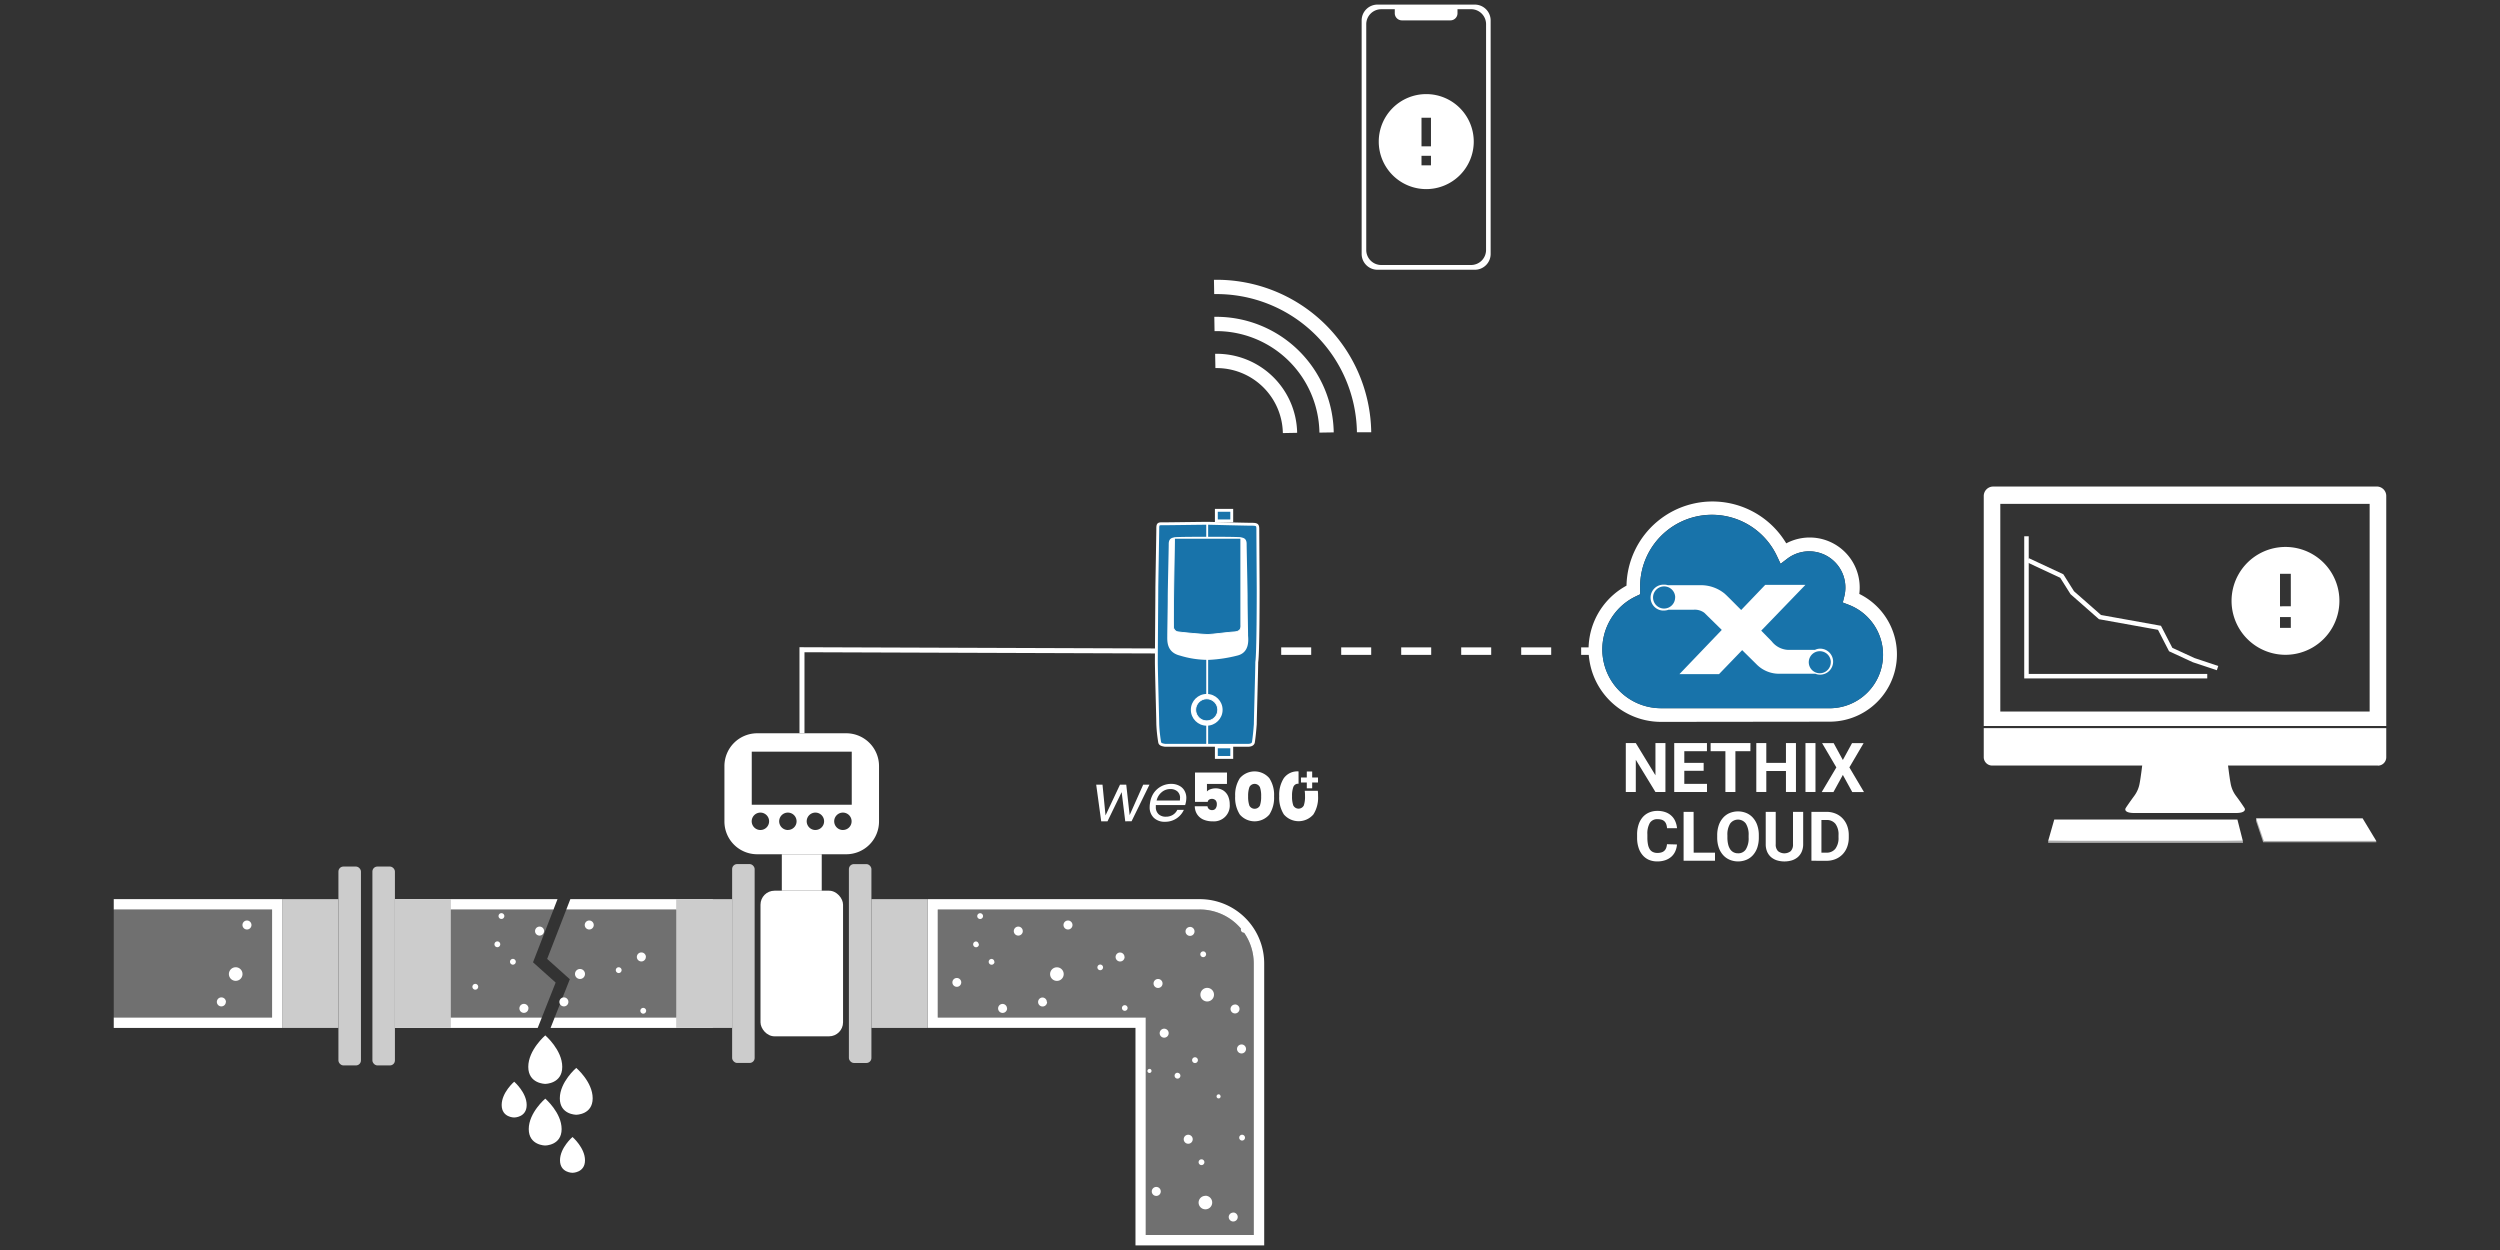 <svg xmlns="http://www.w3.org/2000/svg" viewBox="0 0 1000 500">
  <rect x="0" y="0" width="1000" height="500" fill="#333333" stroke="none"/>
  <defs>
    <style>
      .cls-1, .cls-10, .cls-2, .cls-4, .cls-6, .cls-8 {
        fill: none;
      }

      .cls-10, .cls-13, .cls-14, .cls-2, .cls-4, .cls-6, .cls-8 {
        stroke: #fff;
        stroke-miterlimit: 10;
      }

      .cls-2 {
        stroke-width: 3px;
        stroke-dasharray: 12;
      }

      .cls-3, .cls-5, .cls-9 {
        fill: #fff;
      }

      .cls-4 {
        stroke-width: 5.72px;
      }

      .cls-12, .cls-5, .cls-9 {
        isolation: isolate;
      }

      .cls-5 {
        opacity: 0.6;
      }

      .cls-6 {
        stroke-width: 1.8px;
      }

      .cls-7 {
        fill: #ccc;
      }

      .cls-8 {
        stroke-width: 15.97px;
      }

      .cls-9 {
        opacity: 0.3;
      }

      .cls-10 {
        stroke-width: 2px;
      }

      .cls-11, .cls-13, .cls-14 {
        fill: #1873aa;
      }

      .cls-13 {
        stroke-width: 1.15px;
      }

      .cls-14 {
        stroke-width: 0.35px;
      }
    </style>
  </defs>
  <g id="water_leaks" data-name="water leaks">
    <g>
      <rect class="cls-1" width="1000" height="500"/>
      <g>
        <line class="cls-2" x1="494.48" y1="260.45" x2="500.48" y2="260.45"/>
        <line class="cls-2" x1="512.48" y1="260.45" x2="626.46" y2="260.45"/>
        <line class="cls-2" x1="632.46" y1="260.45" x2="638.46" y2="260.45"/>
      </g>
      <path class="cls-3" d="M100.59,370a1.8,1.8,0,1,1-1.8-1.8h0A1.82,1.82,0,0,1,100.59,370Zm20.84,12.77a1.8,1.8,0,1,1-1.81-1.79h0a1.79,1.79,0,0,1,1.79,1.79h0ZM97,389.62a2.72,2.72,0,1,1-2.72-2.72h0A2.71,2.71,0,0,1,97,389.6h0Zm-6.66,11.14a1.8,1.8,0,1,1-1.8-1.8h0a1.81,1.81,0,0,1,1.84,1.8h0Zm31.12,3.55a1.16,1.16,0,1,1-1.16-1.16,1.16,1.16,0,0,1,1.16,1.16Zm-9.82-16.25a1.16,1.16,0,1,1-1.18-1.16,1.16,1.16,0,0,1,1.18,1.16Z"/>
      <g>
        <path class="cls-4" d="M486.11,144.38A29.35,29.35,0,0,1,516,173.18v0h0"/>
        <path class="cls-4" d="M485.77,129.59A44.14,44.14,0,0,1,530.63,173h0"/>
        <path class="cls-4" d="M485.63,114.78a59,59,0,0,1,60,58v.13h0"/>
      </g>
      <path class="cls-3" d="M589.88,1.84H551a6.33,6.33,0,0,0-6.34,6.31h0v93.36a6.33,6.33,0,0,0,6.27,6.39h39a6.32,6.32,0,0,0,6.33-6.31v0h0V8.16a6.34,6.34,0,0,0-6.36-6.32ZM594.42,100a6,6,0,0,1-6,6H552.5a6,6,0,0,1-6-6h0V9.69a6,6,0,0,1,6-6h5.41V5.32a2.86,2.86,0,0,0,2.84,2.83h19.43A2.83,2.83,0,0,0,583,5.33h0V3.68h5.43a6,6,0,0,1,6,6h0Z"/>
      <path class="cls-3" d="M570.5,37.64a19,19,0,1,0,19,19h0A19,19,0,0,0,570.5,37.64Zm1.89,28.49H568.6v-3.8h3.79Zm0-7.59H568.6V47.1h3.79Z"/>
      <path class="cls-3" d="M914.17,218.78a21.57,21.57,0,1,0,.05,0Zm2.16,32.38H912v-4.32h4.32Zm0-8.64H912v-13h4.32Z"/>
      <g>
        <polygon class="cls-5" points="819.28 336.32 819.28 337.16 897.21 337.16 897.12 336.32 858.84 334.82 819.28 336.32"/>
        <polygon class="cls-5" points="902.44 327.32 902.44 328.48 905.26 336.91 950.52 336.91 950.5 336.37 906.8 335.71 902.44 327.32"/>
        <path class="cls-3" d="M951.14,306.22H796.84a3.36,3.36,0,0,1-3.34-3.32V291.26h161V302.9a3.35,3.35,0,0,1-3.32,3.36h0Z"/>
        <path class="cls-3" d="M950.73,194.62H797.25a3.77,3.77,0,0,0-3.75,3.79h0v92h161v-92a3.77,3.77,0,0,0-3.74-3.8h0Zm-2.87,90H800.12V201.56H947.86Z"/>
        <path class="cls-3" d="M894.44,325.2c3.45,0,3.84-1.25,3.36-2s-2-3-3.36-4.79a11.65,11.65,0,0,1-2.23-5.28c-.41-2-1.11-7.89-1.11-7.89H857s-.7,5.87-1.11,7.89a11.87,11.87,0,0,1-2.23,5.28c-1.34,1.82-2.86,4-3.36,4.79s-.09,2,3.36,2Z"/>
        <polygon class="cls-3" points="897.12 336.32 819.28 336.32 821.71 327.8 894.96 327.8 897.12 336.32"/>
        <polygon class="cls-3" points="950.5 336.37 905.55 336.37 902.44 327.32 945.04 327.32 950.5 336.37"/>
      </g>
      <g>
        <polyline class="cls-6" points="810.59 214.51 810.59 270.47 882.9 270.47"/>
        <polyline class="cls-6" points="811.16 224.08 824.71 230.41 828.91 237.09 840 246.84 863.79 251.12 868.28 259.82 877.47 264.06 887.02 267.24"/>
      </g>
      <g>
        <polygon class="cls-3" points="216.73 407.01 162.13 407.01 162.13 363.81 221.4 363.81 223.01 359.65 157.97 359.65 157.97 411.17 215.08 411.17 216.73 407.01"/>
        <polygon class="cls-3" points="228.14 359.65 226.53 363.81 280.99 363.81 280.99 407.01 221.87 407.01 220.23 411.17 285.15 411.17 285.15 359.65 228.14 359.65"/>
      </g>
      <rect class="cls-7" x="148.96" y="346.62" width="9.01" height="79.55" rx="2"/>
      <rect class="cls-7" x="135.37" y="346.62" width="9.01" height="79.55" rx="2"/>
      <rect class="cls-7" x="157.97" y="359.65" width="22.38" height="51.52"/>
      <rect class="cls-7" x="292.85" y="345.63" width="9.01" height="79.55" rx="2"/>
      <rect class="cls-7" x="270.47" y="359.65" width="22.38" height="51.52"/>
      <rect class="cls-7" x="339.56" y="345.64" width="9.01" height="79.55" rx="2"/>
      <rect class="cls-7" x="348.57" y="359.65" width="22.38" height="51.52"/>
      <rect class="cls-7" x="112.99" y="359.65" width="22.38" height="51.52"/>
      <rect class="cls-3" x="304.2" y="356.28" width="33.02" height="58.25" rx="5.6"/>
      <line class="cls-8" x1="320.71" y1="341.7" x2="320.71" y2="356.28"/>
      <path class="cls-3" d="M338.5,293.31H302.87a13.12,13.12,0,0,0-13.1,13.1h0V328.6a13.09,13.09,0,0,0,13.08,13.1H338.5a13.11,13.11,0,0,0,13.11-13.09h0v-22.2a13.12,13.12,0,0,0-13.1-13.1ZM304.16,332a3.48,3.48,0,1,1,3.48-3.48h0A3.47,3.47,0,0,1,304.2,332Zm11,0a3.48,3.48,0,1,1,3.47-3.49h0a3.45,3.45,0,0,1-3.42,3.47Zm11,0a3.48,3.48,0,1,1,3.48-3.48h0a3.47,3.47,0,0,1-3.43,3.47Zm11,0a3.48,3.48,0,1,1,3.48-3.48h0a3.45,3.45,0,0,1-3.42,3.47Zm3.54-10.11h-40V300.68h40Z"/>
      <path class="cls-3" d="M479.88,359.66H371v51.5h83.19v87h51.49V385.41a25.75,25.75,0,0,0-25.75-25.75ZM501.5,494H458.3V407H375.11V363.8H479.88a21.61,21.61,0,0,1,21.62,21.59Z"/>
      <path class="cls-9" d="M501.5,385.41V494H458.3V407H375.11V363.8H479.88a21.62,21.62,0,0,1,21.62,21.6Z"/>
      <path class="cls-3" d="M237.5,370a1.8,1.8,0,1,1-1.8-1.8h0A1.82,1.82,0,0,1,237.5,370Zm20.84,12.77a1.8,1.8,0,1,1-1.81-1.79h0a1.81,1.81,0,0,1,1.84,1.76h0Zm-40.72-10.34a1.8,1.8,0,1,1-1.81-1.79h0a1.79,1.79,0,0,1,1.83,1.75h0ZM234,389.62a2,2,0,1,1,0-.06Zm-22.64,13.73a1.8,1.8,0,1,1-1.8-1.8h0a1.81,1.81,0,0,1,1.83,1.77h0Zm16-2.59a1.8,1.8,0,1,1-1.8-1.8h0a1.79,1.79,0,0,1,1.8,1.78h0Zm31.1,3.55a1.16,1.16,0,1,1-1.16-1.16,1.16,1.16,0,0,1,1.16,1.16Zm-9.82-16.25a1.16,1.16,0,1,1-1.16-1.16,1.16,1.16,0,0,1,1.16,1.16Zm-42.32-3.35a1.16,1.16,0,1,1-1.16-1.16h0a1.16,1.16,0,0,1,1.16,1.14h0Zm-6.22-7a1.16,1.16,0,1,1-1.17-1.15h0a1.15,1.15,0,0,1,1.17,1.12Zm-8.82,17a1.16,1.16,0,1,1-1.16-1.16,1.16,1.16,0,0,1,1.16,1.16Zm10.45-28.18a1.16,1.16,0,1,1,0-.21A.74.74,0,0,1,201.73,366.53Z"/>
      <rect class="cls-9" x="45.5" y="363.81" width="63.33" height="43.2"/>
      <path class="cls-3" d="M429,370a1.8,1.8,0,1,1-1.8-1.8h0A1.82,1.82,0,0,1,429,370Zm20.84,12.77A1.8,1.8,0,1,1,448,381h0a1.8,1.8,0,0,1,1.8,1.79Zm-40.72-10.34a1.8,1.8,0,1,1-1.81-1.79h0a1.79,1.79,0,0,1,1.8,1.78h0Zm16.36,17.21a2.72,2.72,0,1,1-2.72-2.72,2.72,2.72,0,0,1,2.72,2.72Zm-22.64,13.73a1.8,1.8,0,1,1-1.8-1.8h0a1.8,1.8,0,0,1,1.76,1.8Zm16-2.59A1.8,1.8,0,1,1,417,399h0a1.79,1.79,0,0,1,1.74,1.8Zm31.1,3.55a1.13,1.13,0,1,0-.06,0Zm-9.82-16.25a1.13,1.13,0,1,0-.06,0Zm-42.32-3.35a1.16,1.16,0,1,1-1.16-1.16h0a1.14,1.14,0,0,1,1.09,1.16Zm-6.22-7a1.16,1.16,0,1,1-1.17-1.15h0a1.16,1.16,0,0,1,1.06,1.12Zm-8.82,17a1.77,1.77,0,1,0-.06,0Zm10.45-28.18a1.16,1.16,0,1,1,0-.21A.74.74,0,0,1,393.21,366.55Z"/>
      <path class="cls-3" d="M463.21,391.59a1.8,1.8,0,1,1-1.79,1.81v0h0A1.81,1.81,0,0,1,463.21,391.59ZM476,370.76a1.8,1.8,0,1,1-1.79,1.81v0h0a1.79,1.79,0,0,1,1.79-1.79Zm-10.33,40.71a1.8,1.8,0,1,1-1.8,1.8h0a1.82,1.82,0,0,1,1.78-1.8Zm17.2-16.32a2.72,2.72,0,1,1-2.71,2.73h0a2.71,2.71,0,0,1,2.69-2.73h0Zm13.73,22.63a1.8,1.8,0,1,1-1.79,1.81v0h0a1.8,1.8,0,0,1,1.79-1.8Zm-2.59-16a1.8,1.8,0,1,1-1.8,1.8h0a1.81,1.81,0,0,1,1.8-1.77Zm3.51-31.06a1.16,1.16,0,1,1-1.16,1.16,1.16,1.16,0,0,1,1.16-1.16Zm-16.25,9.82a1.16,1.16,0,1,1-1.15,1.17v0h0a1.16,1.16,0,0,1,1.16-1.16h0ZM478,422.9a1.16,1.16,0,1,1-1.16,1.16A1.16,1.16,0,0,1,478,422.9Zm-7,6.23a1.16,1.16,0,1,1-1.16,1.16h0a1.17,1.17,0,0,1,1.12-1.2h0ZM488,438a.82.82,0,0,1,0,1.16h0a.82.82,0,1,1,0-1.21h0Zm-28.18-10.46a.81.81,0,0,1,.79.83h0a.82.82,0,1,1-1.64,0,.82.82,0,0,1,.8-.8Z"/>
      <path class="cls-3" d="M462.5,474.77a1.8,1.8,0,1,1-1.79,1.81v0h0A1.81,1.81,0,0,1,462.5,474.77Zm12.79-20.87a1.8,1.8,0,1,1-1.8,1.8h0a1.79,1.79,0,0,1,1.78-1.8h0Zm6.86,24.39a2.72,2.72,0,1,1-2.71,2.73h0a2.71,2.71,0,0,1,2.71-2.68ZM493.29,485a1.8,1.8,0,1,1-1.8,1.8h0a1.8,1.8,0,0,1,1.8-1.76Zm3.55-31.1a1.16,1.16,0,1,1-1.16,1.16,1.16,1.16,0,0,1,1.16-1.16Zm-16.24,9.82a1.16,1.16,0,1,1-1.16,1.16,1.16,1.16,0,0,1,1.16-1.16Z"/>
      <polyline class="cls-10" points="320.79 293.31 320.79 259.89 468.12 260.4"/>
      <path class="cls-3" d="M218.11,414.15s-6.8,5.8-6.8,12.6,6.8,6.8,6.8,6.8,6.79,0,6.79-6.8S218.11,414.15,218.11,414.15Z"/>
      <path class="cls-3" d="M230.5,427.16s-6.57,5.61-6.57,12.18,6.57,6.56,6.57,6.56,6.57,0,6.57-6.58S230.5,427.16,230.5,427.16Z"/>
      <path class="cls-3" d="M218.11,439.45s-6.61,5.61-6.61,12.18,6.58,6.57,6.58,6.57,6.57,0,6.57-6.57S218.11,439.45,218.11,439.45Z"/>
      <path class="cls-3" d="M205.67,432.68s-5,4.29-5,9.32,5,5,5,5,5,0,5-5S205.67,432.68,205.67,432.68Z"/>
      <path class="cls-3" d="M229,454.8s-5,4.29-5,9.32,5,5,5,5,5,0,5-5S229,454.8,229,454.8Z"/>
      <g>
        <polygon class="cls-9" points="222.26 393.03 213.21 384.92 221.4 363.81 180.35 363.81 180.35 407.01 216.73 407.01 222.26 393.03"/>
        <polygon class="cls-9" points="226.53 363.81 218.86 383.57 227.93 391.69 221.87 407.01 270.48 407.01 270.48 363.81 226.53 363.81"/>
      </g>
      <polygon class="cls-3" points="45.5 359.65 45.5 363.81 108.83 363.81 108.83 407.01 45.5 407.01 45.5 411.17 112.99 411.17 112.99 359.65 45.5 359.65"/>
      <g>
        <g>
          <path class="cls-3" d="M743.72,237.57a20.78,20.78,0,0,0,.16-2.61,20,20,0,0,0-29.38-17.62,34.39,34.39,0,0,0-63.9,16.92,29,29,0,0,0,13.94,54.49l67.4-.08a26.93,26.93,0,0,0,11.78-51.1Zm-12,45.7H664.4a23.51,23.51,0,0,1-10-44.77l1.65-.79v-2.84a28.73,28.73,0,0,1,54.71-12.5l1.48,3.14,2.7-2.06a14.49,14.49,0,0,1,22.77,15.14L737.1,241l2.3.88a21.4,21.4,0,0,1-7.66,41.41Z"/>
          <path class="cls-11" d="M753.22,262a21.39,21.39,0,0,1-21.48,21.31H664.4a23.51,23.51,0,0,1-10-44.77l1.65-.79v-2.84a28.73,28.73,0,0,1,54.71-12.5l1.48,3.14,2.69-2.06a14.48,14.48,0,0,1,22.78,15.13l-.6,2.4,2.29.88A21.38,21.38,0,0,1,753.22,262Z"/>
          <path class="cls-3" d="M730,259.83a5.42,5.42,0,0,0-2-.37,4.65,4.65,0,0,0-2,.49h-9.92a8.78,8.78,0,0,1-7.4-3.42l-4.19-4.27,17.69-18.32H706.1L696.47,244c-3-3-5.58-5.64-6.64-6.57a15,15,0,0,0-9.14-3.35H667.16a5.09,5.09,0,0,0-1.59-.22,5.19,5.19,0,0,0-.58,10.36l.29,0,.29,0a5.48,5.48,0,0,0,1.84-.32h9.94a6.36,6.36,0,0,1,4.36,1.2l7,6.87-16.94,17.69h15.83l9.27-9.61,5.57,5.5a12.6,12.6,0,0,0,9.62,3.94h14.05a5.2,5.2,0,0,0,3.87-9.66ZM670.05,239a4.43,4.43,0,0,1-4.39,4.42h0a4.43,4.43,0,1,1,4.42-4.46Zm62.26,25.92a4.39,4.39,0,0,1-4.37,4.38h0a4.41,4.41,0,1,1,4.39-4.42Z"/>
        </g>
        <g>
          <g class="cls-12">
            <path class="cls-3" d="M666.17,316.79h-4l-7.85-12.87v12.87h-4V297.23h4l7.86,12.89V297.23h4Z"/>
          </g>
          <g class="cls-12">
            <path class="cls-3" d="M681.46,308.31h-7.74v5.24h9.08v3.24H669.69V297.23h13.09v3.26h-9.06v4.66h7.74Z"/>
          </g>
          <g class="cls-12">
            <path class="cls-3" d="M700.16,300.49h-6v16.3h-4v-16.3h-5.91v-3.26h15.93Z"/>
            <path class="cls-3" d="M718.38,316.79h-4V308.4h-7.86v8.39h-4V297.23h4v7.92h7.86v-7.92h4Z"/>
          </g>
          <g class="cls-12">
            <path class="cls-3" d="M726.19,316.79h-4V297.23h4Z"/>
          </g>
          <g class="cls-12">
            <path class="cls-3" d="M737.14,304l3.67-6.74h4.63l-5.69,9.7,5.84,9.86H740.9l-3.76-6.85-3.76,6.85h-4.69l5.85-9.86-5.7-9.7h4.63Z"/>
          </g>
          <g class="cls-12">
            <path class="cls-3" d="M670.79,337.79a8.18,8.18,0,0,1-.68,2.74,6.36,6.36,0,0,1-1.55,2.14,7.37,7.37,0,0,1-2.42,1.4,9.74,9.74,0,0,1-3.23.5,8.49,8.49,0,0,1-3.38-.65A6.93,6.93,0,0,1,657,342a8.34,8.34,0,0,1-1.6-3,12.5,12.5,0,0,1-.56-3.9v-1.29a12.26,12.26,0,0,1,.58-3.91,8.69,8.69,0,0,1,1.63-3,7.16,7.16,0,0,1,2.56-1.88,8.26,8.26,0,0,1,3.36-.66,9.2,9.2,0,0,1,3.23.52,6.78,6.78,0,0,1,2.38,1.44,6.28,6.28,0,0,1,1.53,2.19,9,9,0,0,1,.7,2.76h-4a5.76,5.76,0,0,0-.3-1.55,3.05,3.05,0,0,0-.68-1.13,2.81,2.81,0,0,0-1.14-.69,5.27,5.27,0,0,0-1.69-.23,3.43,3.43,0,0,0-3.05,1.48,8.44,8.44,0,0,0-1,4.6v1.32a13.87,13.87,0,0,0,.23,2.66,5.64,5.64,0,0,0,.69,1.91,3,3,0,0,0,1.24,1.14,4,4,0,0,0,1.83.39,5.36,5.36,0,0,0,1.65-.22,2.81,2.81,0,0,0,1.15-.65,3,3,0,0,0,.72-1.09,5.57,5.57,0,0,0,.33-1.53Z"/>
          </g>
          <g class="cls-12">
            <path class="cls-3" d="M677.47,341.06H686v3.24H673.44V324.74h4Z"/>
          </g>
          <g class="cls-12">
            <path class="cls-3" d="M703.53,335a12.6,12.6,0,0,1-.6,4,8.66,8.66,0,0,1-1.7,3,7.23,7.23,0,0,1-2.63,1.9,8.81,8.81,0,0,1-6.74,0,7.44,7.44,0,0,1-2.64-1.9,8.87,8.87,0,0,1-1.73-3,12.32,12.32,0,0,1-.61-4v-.86a12.28,12.28,0,0,1,.61-4,8.82,8.82,0,0,1,1.71-3,7.34,7.34,0,0,1,2.63-1.91,8.84,8.84,0,0,1,6.75,0,7.34,7.34,0,0,1,2.63,1.91,8.66,8.66,0,0,1,1.71,3,12.28,12.28,0,0,1,.61,4Zm-4.08-.88a8.3,8.3,0,0,0-1.1-4.68,3.89,3.89,0,0,0-6.29,0,8.3,8.3,0,0,0-1.1,4.68V335a11.54,11.54,0,0,0,.29,2.71,6.19,6.19,0,0,0,.83,2,3.57,3.57,0,0,0,1.34,1.2,3.8,3.8,0,0,0,1.81.41,3.53,3.53,0,0,0,3.13-1.61,8.34,8.34,0,0,0,1.09-4.69Z"/>
            <path class="cls-3" d="M721.27,324.74v12.91a7.38,7.38,0,0,1-.57,3,6,6,0,0,1-1.55,2.17,6.81,6.81,0,0,1-2.38,1.32,10.48,10.48,0,0,1-6,0,6.81,6.81,0,0,1-2.38-1.32,6,6,0,0,1-1.55-2.17,7.56,7.56,0,0,1-.55-3V324.74h4v12.91a3.69,3.69,0,0,0,.92,2.8,4.12,4.12,0,0,0,5.09,0,3.77,3.77,0,0,0,.9-2.8V324.74Z"/>
            <path class="cls-3" d="M724.57,344.3V324.74h6a9.45,9.45,0,0,1,3.62.68,8,8,0,0,1,2.82,1.91,8.68,8.68,0,0,1,1.84,2.94,10.6,10.6,0,0,1,.66,3.82V335a10.58,10.58,0,0,1-.66,3.81,8.38,8.38,0,0,1-1.84,2.94,8.2,8.2,0,0,1-2.84,1.9,9.51,9.51,0,0,1-3.64.67Zm4-16.3v13.06h1.95a4.33,4.33,0,0,0,3.64-1.58,7.11,7.11,0,0,0,1.25-4.5v-.92a7.14,7.14,0,0,0-1.23-4.52,4.39,4.39,0,0,0-3.62-1.54Z"/>
          </g>
        </g>
      </g>
      <g>
        <g id="Livello_2" data-name="Livello 2">
          <g id="grafica">
            <g>
              <path class="cls-3" d="M459.79,313.86l-7.17,14.66H450.1l-1.44-11.67L443,328.52h-2.52l-2-14.66H441l1.21,12.31L448,313.86h2.5l1.36,12.19,5.42-12.19Z"/>
              <path class="cls-3" d="M471.76,314.33a4.86,4.86,0,0,1,2.06,2,5.77,5.77,0,0,1,.71,2.9,10.26,10.26,0,0,1-.12,1.35,10.08,10.08,0,0,1-.35,1.44H462.33c0,.26,0,.52,0,.79a3.75,3.75,0,0,0,1.11,2.87,4.08,4.08,0,0,0,2.9,1,5.21,5.21,0,0,0,2.78-.73,4.81,4.81,0,0,0,1.8-2h2.62a8.13,8.13,0,0,1-7.57,4.76,6.16,6.16,0,0,1-4.42-1.57,5.68,5.68,0,0,1-1.68-4.35,9.35,9.35,0,0,1,.16-1.67,9.48,9.48,0,0,1,1.52-4,8.65,8.65,0,0,1,3.05-2.65,8.55,8.55,0,0,1,3.91-.92A6.76,6.76,0,0,1,471.76,314.33Zm.26,4.93a3.38,3.38,0,0,0-1.08-2.71,4.17,4.17,0,0,0-2.83-.93,5.24,5.24,0,0,0-3.39,1.22,6.07,6.07,0,0,0-2.07,3.36h9.29A5.86,5.86,0,0,0,472,319.26Z"/>
              <path class="cls-3" d="M490.78,313.58h-8v3a3.56,3.56,0,0,1,1.36-.87,5.89,5.89,0,0,1,2-.37,5.67,5.67,0,0,1,3.23.88,5.36,5.36,0,0,1,1.91,2.33,8.16,8.16,0,0,1,.61,3.16,6.31,6.31,0,0,1-6.82,6.82,8.81,8.81,0,0,1-3.85-.76,5.67,5.67,0,0,1-2.42-2.13,5.94,5.94,0,0,1-.88-3.13H483a1.74,1.74,0,0,0,.53,1.07,1.82,1.82,0,0,0,1.35.46,1.62,1.62,0,0,0,1.36-.65,2.74,2.74,0,0,0,.49-1.71,2.23,2.23,0,0,0-.52-1.59,2.15,2.15,0,0,0-2.63-.19,1.33,1.33,0,0,0-.49.86H478V309h12.8Z"/>
              <path class="cls-3" d="M495.94,311.27a7.77,7.77,0,0,1,11.79,0,12.19,12.19,0,0,1,1.9,7.25,12.37,12.37,0,0,1-1.89,7.3,7.79,7.79,0,0,1-11.81,0,12.54,12.54,0,0,1-1.86-7.36A12.33,12.33,0,0,1,495.94,311.27Zm8,3.56a2.34,2.34,0,0,0-4.17,0,10.51,10.51,0,0,0-.52,3.69,10.9,10.9,0,0,0,.5,3.72,2.38,2.38,0,0,0,3.21,1,2.41,2.41,0,0,0,1-1,10.9,10.9,0,0,0,.5-3.72,10.3,10.3,0,0,0-.52-3.74Z"/>
              <path class="cls-3" d="M527.2,313h-2.33v2.33h-2.15V313h-2.33v-2h2.33v-2.4h2.15V311h2.33Z"/>
              <path class="cls-3" d="M521.89,316.33a15.21,15.21,0,0,1,.12,2.13,10.74,10.74,0,0,1-.49,3.73,2.37,2.37,0,0,1-3.2,1,2.47,2.47,0,0,1-1-1,10.48,10.48,0,0,1-.5-3.73,10,10,0,0,1,.52-3.68,2,2,0,0,1,2.08-1.28h0v-4.94h0a6.67,6.67,0,0,0-5.89,2.71,12.3,12.3,0,0,0-1.84,7.19,12.54,12.54,0,0,0,1.85,7.31,7.8,7.8,0,0,0,11.82,0,12.55,12.55,0,0,0,1.87-7.31c0-.71,0-1.42-.11-2.13Z"/>
            </g>
          </g>
        </g>
        <g id="Livello_2-2" data-name="Livello 2">
          <g id="Livello_1-2" data-name="Livello 1-2">
            <g>
              <path class="cls-13" d="M503.27,235.86c0,1.93,0,25.77-.57,29,0,3.27-.58,22.88-.58,24.8-.19,2.5-.39,4.81-.77,7.31-.19.77-1,1.15-2.12,1.15H466c-1.15-.19-1.92-.38-2.12-1.15a57.29,57.29,0,0,1-.77-7.31c0-1.92-.57-21.53-.57-25s.19-26.92.19-29,.38-22.11.38-24.23.39-1.92,2.7-1.92,14.62-.19,16.93-.19h.38c.77,0,15,.38,17.32.38s2.69.19,2.69,1.92S503.27,233.56,503.27,235.86Z"/>
              <path class="cls-3" d="M483.26,209.33V298h-.76V209.33Z"/>
              <path class="cls-3" d="M499.23,254.32c0-1.92-.19-11.54-.19-15.19s-.38-19.23-.38-21.53-1.35-2.5-2.51-2.7-12.69-.19-13.08-.19-11.93,0-13.08.19-2.5.39-2.5,2.7-.39,17.88-.39,21.53-.19,13.27-.19,15.19-.38,6.54,5,7.89a38,38,0,0,0,11.35,1.73h.39A56.48,56.48,0,0,0,495,262.21C499.62,261.05,499.42,256.44,499.23,254.32Z"/>
              <path class="cls-14" d="M469.8,215.29h26.55v34.42c0,1,.38,2.88-2.7,3.07s-8.65,1-10.58,1-10.19-.77-11.54-1a2.13,2.13,0,0,1-2.12-2.5v-.19C469.22,248.55,469.8,215.29,469.8,215.29Z"/>
              <rect class="cls-13" x="486.54" y="204.13" width="6.16" height="4.23"/>
              <rect class="cls-13" x="486.54" y="298.74" width="6.16" height="4.23"/>
              <circle class="cls-3" cx="482.69" cy="283.93" r="6.35"/>
              <circle class="cls-14" cx="482.69" cy="283.93" r="4.42"/>
            </g>
          </g>
        </g>
      </g>
    </g>
  </g>
</svg>
